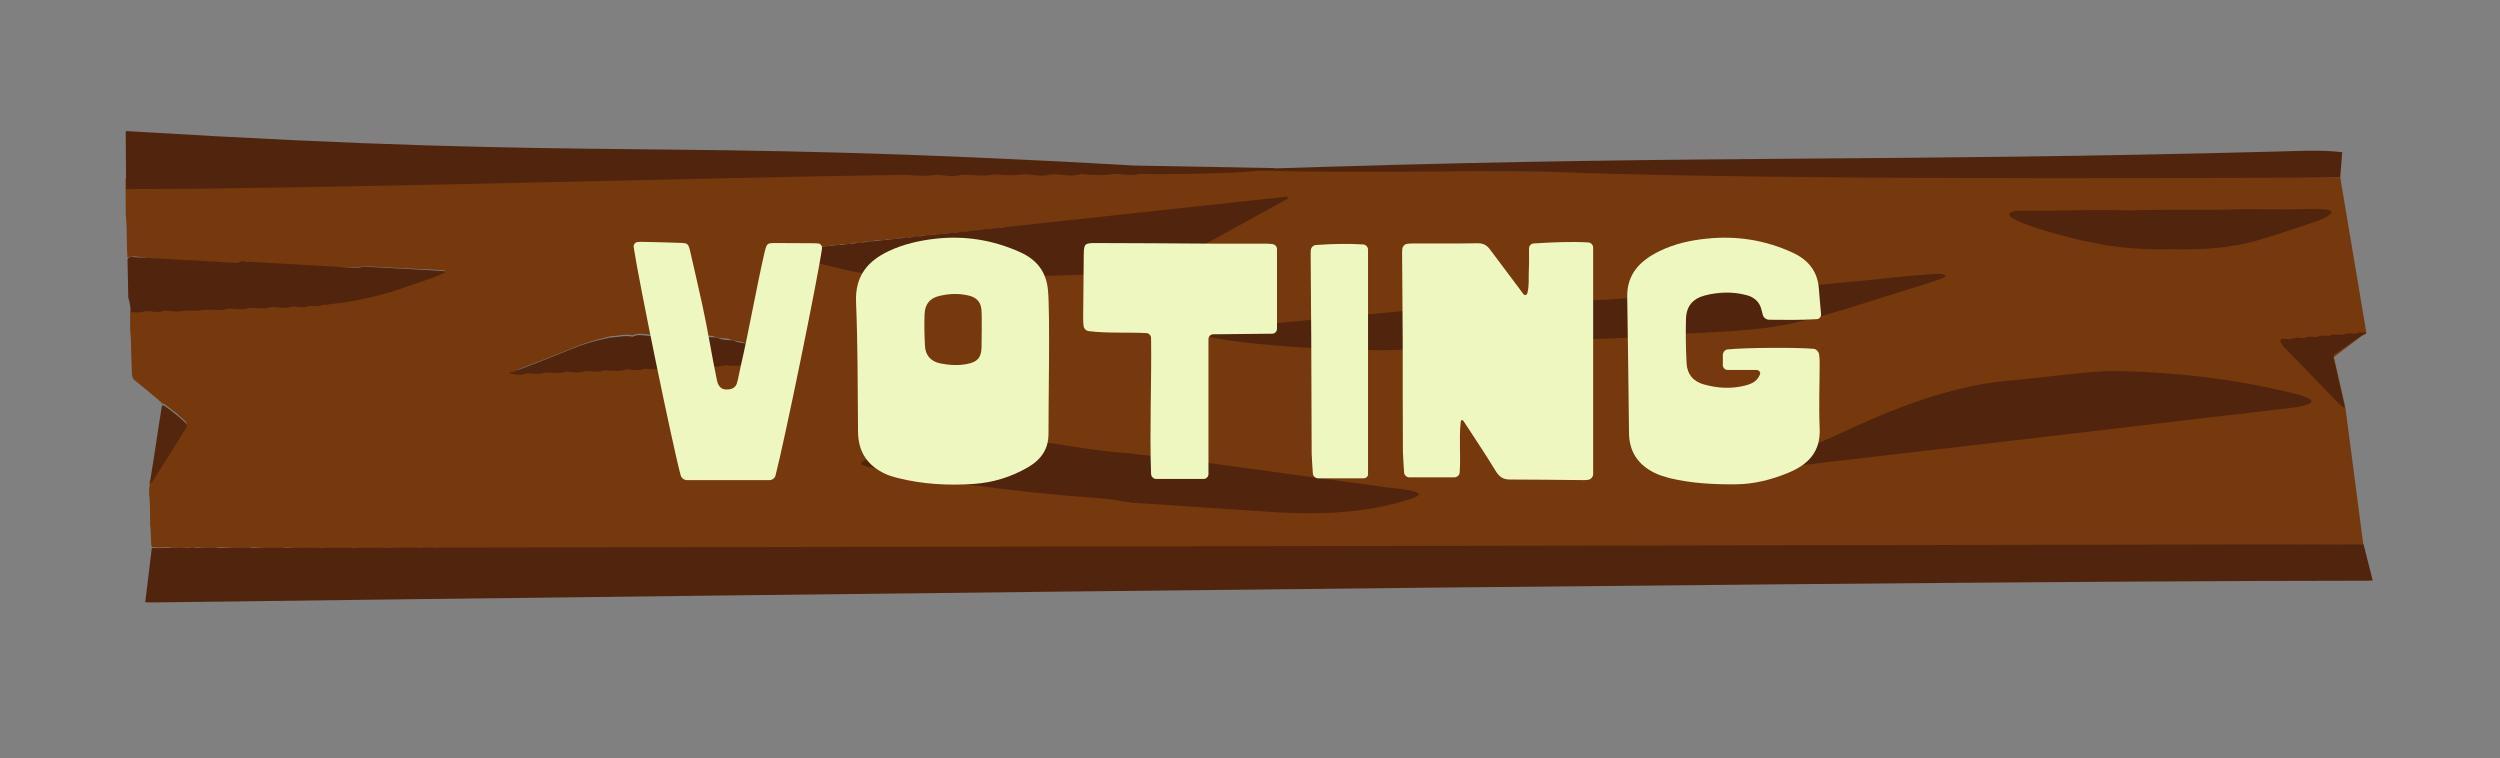 <?xml version="1.0" encoding="utf-8"?>
<!-- Generator: Adobe Illustrator 28.5.0, SVG Export Plug-In . SVG Version: 9.03 Build 54727)  -->
<svg version="1.1" id="Layer_1" xmlns="http://www.w3.org/2000/svg" xmlns:xlink="http://www.w3.org/1999/xlink" x="0px" y="0px"
	 viewBox="0 0 1254.9 380.5" style="enable-background:new 0 0 1254.9 380.5;" xml:space="preserve">
<rect x="0" y="0" width="1254.9" height="380.5" fill="#808080" stroke="none"/>
<style type="text/css">
	.st0{fill:#76380D;}
	.st1{fill:#51240D;}
	.st2{fill:#54260E;}
	.st3{fill:#EFF7C0;}
</style>
<polyline class="st0" points="1177.3,204.6 1171.5,179.2 1187.8,166.9 1174.7,89 605.2,85 588,275.9 1186.3,273.4 "/>
<path class="st1" d="M548.5,265.5"/>
<path class="st0" d="M453,85.6c0.6-0.3,1.4,0,2,0c2.7,0.1,5.5,0.3,8.2,0.4c1.8,0.1,3.4,0.4,5.1-0.4c0.6-0.3,1.4,0,2,0
	c2.7,0.1,5.5,0.3,8.2,0.4c1.5,0.1,3,0.2,4.5-0.5c0.7-0.3,1.6-0.1,2.3,0c2.7,0.1,5.5,0.3,8.2,0.4c1.5,0.1,2.9,0.2,4.3-0.5
	c0.6-0.4,1.4-0.1,2-0.1c2.6,0.1,5.1,0.3,7.7,0.4c1.8,0.1,3.5,0.5,5.3-0.4c0.6-0.3,1.4,0,2,0c2.7,0.1,5.5,0.3,8.2,0.4
	c1.8,0.1,3.4,0.4,5.1-0.4c0.6-0.3,1.4,0,2,0c2.7,0.1,5.5,0.3,8.2,0.4c1.5,0.1,3,0.2,4.5-0.5c0.7-0.3,1.6-0.1,2.3,0
	c2.7,0.1,5.5,0.3,8.2,0.4c1.5,0.1,2.9,0.2,4.3-0.5c0.6-0.4,1.4-0.1,2-0.1c2.6,0.1,5.1,0.3,7.7,0.4c1.8,0.1,3.5,0.4,5.3-0.4
	c0.7-0.3,1.6-0.1,2.3,0c3.3,0.1,6.5,0.4,9.7,0.5c0.7,0.1,1.5,0.4,2.1-0.7c2.1,0.2,4.2,0.2,6.4,0.4c0.9,0.1,1.9,0,2.7-0.8
	c3.5,0.1,7.2,0.4,10.7,0.6c0.1,0,0.3,0.3,0.6,0.5c0.4,6,0.9,12.2,1.1,18.4c-1.8-0.1-3.5-0.4-5.3,0.5c-0.6,0.2-1.2,0-1.7,0
	c-1.2-0.1-2.4-0.3-3.6,0.5c-0.6,0.3-1.2,0.1-1.7,0.1c-1,0-2.2-0.2-3.3,0.5c-0.6,0.3-1.4,0.1-2,0.1c-1.4,0-2.8-0.2-4,0.6
	c-0.1,0.1-0.3,0.1-0.5,0.1c-2.8-0.6-5.6,0.1-8.4,0.7c-2.7,0.5-5.4-0.3-8.1,1c-0.6,0.2-1.2,0-1.7,0c-1.4-0.1-2.8-0.3-4,0.5
	c-0.1,0.1-0.2,0.1-0.3,0.1c-2.8-0.5-5.5,0.8-8.2,0.6c-0.8-0.1-1.7-0.1-2.5,0.3c-0.6,0.3-1.2,0.3-1.7,0.3c-1.7,0-3.2-0.3-4.8,0.6
	c-2.8-0.5-5.5,0.9-8.2,0.6c-0.8-0.1-1.7-0.1-2.5,0.3c-0.5,0.2-1,0.2-1.4,0.2c-1.8,0-3.4-0.4-5.1,0.6c-2.8-0.5-5.5,0.9-8.2,0.6
	c-0.8-0.2-1.6-0.2-2.3,0.2c-0.3,0.2-0.5,0.3-0.8,0.3c-2.8-0.4-5.5,0.8-8.2,0.6c-0.8-0.1-1.7-0.2-2.5,0.3c-0.7,0.4-1.6,0.2-2.3,0.2
	c-1.4-0.1-2.8-0.2-4,0.5c-0.5,0.3-1,0.1-1.5,0.1c-1.5-0.1-3-0.2-4.5,0.5c-0.6,0.2-1.2,0-1.7,0c-1.2,0-2.4-0.2-3.6,0.5
	c-0.7,0.3-1.6,0.1-2.3,0.1c-1,0-2.2-0.2-3.3,0.5c-0.6,0.3-1.4,0.1-2,0.1c-1.4,0-2.8-0.2-4,0.6c-0.1,0-0.2,0-0.3,0
	c-2.5-0.6-5.1,0.7-7.6,0.6c-1-0.1-2.2-0.1-3.3,0.5c-0.7,0.3-1.6,0.1-2.3,0.1c-1-0.1-2.2-0.3-3.3,0.4c-0.6,0.3-1.4,0.2-2,0.2
	c-1.4-0.1-2.8-0.3-4,0.5c-0.1,0-0.2,0-0.3,0c-2.5-0.6-5.1,0.7-7.6,0.6c-1,0-2.2-0.2-3.3,0.5c-0.6,0.3-1.4,0.1-2,0.1
	c-1.4-0.1-2.8-0.2-4,0.5c-0.6,0.3-1.2,0.1-1.7,0.1c-1.4,0-2.6-0.2-4,0.5c-0.6,0.3-1.4,0.1-2,0.1c-1.2,0-2.4-0.2-3.6,0.5
	c-0.7,0.3-1.6,0.1-2.3,0.1c-1,0-2.2-0.2-3.3,0.5c-0.6,0.3-1.2,0.2-1.7,0.2c-1.2,0-2.5-0.3-3.6,0.6c-0.1,0.1-0.3,0.1-0.5,0.1
	c-2.8-0.6-5.6,0.6-8.4,0.6c-2-0.1-3.8,1.2-5.8,0.8c1.4,1,2.6,1.7,4.1,1.9c1.9,0.3,3.7,0.8,5.6,1.4c2.4,0.8,4.8,1.4,7.2,2.3
	c2,0.9,4.2,0.5,6.3,1.9c0.6,0.3,1.4,0.2,2,0.3c0.9,0.1,2,0.1,2.8,0.7c0.1,0.2,0.3,0.3,0.5,0.3c2.8-0.2,5.6,1.6,8.4,1.6
	c1.5,0,3,0,4.5,0.9c0.7,0.5,1.6,0.3,2.3,0.4c2.7,0.1,5.5,0.3,8.2,0.4c1.4,0.1,2.8,0.4,4.2,0.8c2.8,0.7,5.8,1,8.7,0.4
	c1-0.2,2.2-0.4,3.3-0.4c2.7,0.1,5.5,0.3,8.2,0.4c1.6,0.2,3.2,0.3,4.8-0.4c0.7-0.3,1.6,0,2.3,0c2.8,0,5.6,0.6,8.4-0.3
	c1.8-0.5,3.6,0,5.4,0.1c1.5,0,2.9,0.3,4.3-0.5c0.6-0.3,1.2-0.1,1.7-0.1c3.2-0.1,6.3,0.6,9.4-0.3c1.8-0.4,3.6,0.1,5.4,0.2
	c1.6,0.1,3.2,0.4,4.8-0.4c0.7-0.3,1.6,0,2.3,0c2.8-0.1,5.6,0.6,8.4-0.3c1.8-0.5,3.6,0,5.4,0.1c1.5,0.1,2.9,0.3,4.3-0.4
	c0.6-0.3,1.4-0.1,2-0.1c3-0.1,6,0.6,9-0.3c2-0.6,3.8-1.7,5.8-1.6c1.2,0.1,1.2-0.2,2.3-0.7c0.7-0.4,1.4-1.5,2.1-1.5
	c1.7,0.1,1,0.1,2.6,0.1c0.5,0.1,2,0.6,2.5,0.4c2.7-1.2-1-1.3,1.7-1.2c1.3,0-2.3-3.7-1.1-4.3c0.7-0.5,4.3-1.7,5-1.7
	c2.1,0.1,10.3,2.4,12.4,2c3.5-0.8,15.4-28.5,18.9-28.5c1.3,0-0.4,35.4,1,35.1c0.8-0.2,0.9-1.5,1.1-2.4c0.1,0.5,0.2,1,0.2,1.4
	c0.6,8.5,1.1,16.8,1.7,25.1c0.1,1.2,0.1,2.5,0.2,3.7l-11.1,38.7c0.3,0.8,0.3,1.8,0.3,2.7c-0.4,7.9-0.6,20.7-1,28.5
	c-25.4-1.5-51.1-4.1-76.5-5.6c-8.7-0.5-16.8,0.8-25.4,0.4c-1.1-0.1-2.5-5.9-3.6-5.3c-0.7,0.4-1.6,0.2-2.3,0.2
	c-1.8-0.1-3.6-0.2-5.4-0.3c-1.4,0-2.6-0.1-4,0.5c-0.7,0.4-1.6,0.1-2.3,0.1c-1.6-0.1-3.2-0.4-4.8,0.5c-0.3,0.1-0.7,0.1-1.1,0
	c-2.7-0.6-5.3,0.5-7.9,0.7c-3.2,0.2-6.6,1.6-9.8,1.9c-5.1,0.3-9.1,4.5-14.1,5.5c-3.7,0.8-0.6,1.8-4.2,2.6c6.9,1.9,2.3-0.2,2,0
	c-0.3,0.2-2.8-0.4-2.8,0.2c0,1-0.4,0,0,0c3.1,0.1-1.2-0.2,1.7,0c1,0.2,1.4,0.8,2.4,1.4c0.7,0.4,2.3-0.9,3-0.9
	c2.2,0.2,3.9,2.4,6.3,2.6c1.2,0.1,2.5,0.1,3.6,0.8c0.6,0.4,1.4,0.3,2,0.4c1.9,0.2,3.9,0.2,5.9,0.4c1.7,0.2,3.2,0,4.8,1
	c0.6,0.4,1.4,0.2,2,0.3c2.4,0.2,4.7,0.2,7.1,0.4c1,0.1,2.1,0.2,3.1,0.7c0.6,0.4,1.5,0.4,2.2,0.5c1.9,0.2,3.9,0.2,5.9,0.4
	c1.8,0.1,3.5-0.1,5.3,1c0.6,0.4,1.4,0.2,2,0.3c2.2,0.2,4.4,0.2,6.6,0.4c1.2,0.1,2.5,0.1,3.6,0.8c0.7,0.4,1.6,0.3,2.3,0.4
	c1.9,0.2,3.9,0.2,5.9,0.4c1.5,0.1,3-0.1,4.5,0.9c0.6,0.4,1.4,0.2,2,0.3c2,0.2,4.1,0.2,6.2,0.4c1.4,0.1,3.3-1.7,4.7-0.8
	c0.6,0.4,0.6,0.2,1.2,0.3c2.3,0.2,4.8,2,7.1,2.2c1.2,0.1,2.5,0.1,3.6,0.8c0.6,0.4,1.4,0.3,2,0.4c1.9,0.2,3.9,0.2,5.9,0.4
	c1.5,0.2,2-1.1,3.6-0.2c0.7,0.4,1.1-2.6,1.8-2.5c2.4,0.2,6.1,4.4,8.5,4.5c1.1,0.1,1-3.9,2-3.3c0.7,0.5,2.7-3.9,3.4-3.8
	c1.9,0.2,1.4,4.5,3.4,4.6c1.7,0.2-1.1-3.2,0.8-2.1c0.6,0.3,2-0.6,2.6-0.6c2.2,0.2-1.7-7.5,0.5-7.3c0.6,0.1,15.5,4.3,16,4.6
	c2.2,1.5,2.6,12.4,5,12.8c0,5.1-0.4,10.2-0.6,15.3c-0.2,4.8,0.4,4.9-3.2,4.9c-8,0-15.9-0.1-23.8-0.1c-0.8,0-1.7,0-2.5,0
	c-0.3,0-0.4,0.3-0.6,0.7c-1.1-0.6-2.3-1.3-3.5-0.4c-0.5,0.4-1.4,0-2,0c-3.2-0.2-6.3-0.4-9.4-0.5c-1.8-0.1-3.4-0.4-5.1,0.4
	c-0.6,0.3-1.4,0-2,0c-2.8-0.1-5.7-0.3-8.5-0.4c-2-0.1-4.1-0.5-6.2,0.4c-0.6,0.3-1.4,0-2,0c-3-0.1-6-0.3-9-0.4
	c-1.9-0.1-3.9-0.5-5.9,0.4c-0.6,0.3-1.4,0-2,0c-3-0.1-6-0.3-9-0.4c-1.8-0.1-3.5-0.4-5.3,0.4c-0.6,0.3-1.4,0-2,0
	c-3.3-0.1-6.5-0.4-9.7-0.5c-1.6-0.1-3.2-0.4-4.8,0.4c-0.6,0.3-1.4,0-2,0c-2.8-0.1-5.7-0.3-8.5-0.4c-2-0.1-4.1-0.5-6.2,0.4
	c-0.6,0.3-1.4,0-2,0c-3-0.1-5.9-0.3-8.8-0.4c-1.9-0.1-3.7-0.4-5.6,0.4c-0.6,0.3-1.4,0-2,0c-3-0.1-6-0.3-9-0.4
	c-1.8-0.1-3.5-0.4-5.3,0.4c-0.6,0.3-1.4,0-2,0c-3.3-0.1-6.5-0.4-9.7-0.5c-1.6-0.1-3.2-0.4-4.8,0.4c-0.6,0.3-1.4,0-2,0
	c-2.8-0.1-5.7-0.3-8.5-0.4c-2-0.1-4.1-0.5-6.2,0.4c-0.6,0.3-1.4,0-2,0c-3-0.1-5.9-0.3-8.8-0.4c-1.9-0.1-3.7-0.4-5.6,0.4
	c-0.6,0.3-1.4,0-2,0c-3.3-0.1-6.5-0.4-9.7-0.5c-1.8-0.1-3.5-0.4-5.3,0.4c-0.6,0.3-1.4,0-2,0c-3.3-0.1-6.5-0.4-9.7-0.5
	c-1.6-0.1-3.2-0.4-4.8,0.4c-0.6,0.3-1.4,0-2,0c-2.8-0.1-5.7-0.3-8.5-0.4c-2-0.1-4.1-0.5-6.2,0.4c-0.6,0.3-1.4,0-2,0
	c-3-0.1-5.9-0.3-8.8-0.4c-1.9-0.1-3.7-0.4-5.6,0.4c-0.6,0.3-1.4,0-2,0c-3.2-0.1-6.3-0.4-9.4-0.5c-1.8-0.1-3.4-0.4-5.1,0.4
	c-0.6,0.3-1.4,0-2,0c-3.3-0.1-6.5-0.4-9.7-0.5c-1.6-0.1-3.2-0.4-4.8,0.4c-0.6,0.3-1.4,0-2,0c-3-0.1-6-0.3-9-0.4
	c-2-0.1-4.1-0.5-6.2,0.4c-0.6,0.3-1.4,0-2,0c-3-0.1-5.9-0.3-8.8-0.4c-1.9-0.1-3.7-0.4-5.6,0.4c-0.6,0.3-1.4,0-2,0
	c-3.2-0.1-6.3-0.4-9.4-0.5c-1.8-0.1-3.4-0.4-5.1,0.4c-0.6,0.3-1.4,0-2,0c-3.3-0.1-6.5-0.4-9.7-0.5c-1.6-0.1-3.2-0.4-4.8,0.4
	c-0.6,0.3-1.4,0-2,0c-2.8-0.1,235,0.4,232.2,0.3c-2-0.1-4.1-0.5-6.2,0.4c-0.6,0.3-1.4,0-2,0c-3-0.1-5.9-0.3-8.8-0.4
	c-1.9-0.1-3.7-0.4-5.6,0.4c-0.6,0.3-1.4,0-2,0c-3.3-0.1-6.7-0.4-10-0.5c-1.8-0.1-3.4-0.4-5.1,0.4c-0.6,0.3-1.4,0-2,0
	c-3-0.1-6-0.3-9-0.4c-1.6-0.1-3.2-0.4-4.8,0.4c-0.6,0.3-1.4,0-2,0c-3-0.1-5.9-0.3-8.8-0.4c-1.9-0.1-3.9-0.5-5.9,0.4
	c-0.6,0.3-1.4,0-2,0c-3.2-0.2-6.3-0.4-9.4-0.5c-1.9-0.1-3.7-0.5-5.6,0.4c-0.6,0.3-1.4,0-2,0c-3.2-0.1-6.3-0.4-9.4-0.5
	c-1.8-0.1-3.4-0.4-5.1,0.4c-0.6,0.3-1.4,0-2,0c-3.3-0.1-6.5-0.4-9.7-0.5c-1.6-0.1-3.2-0.3-4.8,0.4c-0.7,0.3-1.6,0.1-2.3,0
	c-3-0.1-6-0.3-9-0.4c-1.9-0.1-3.9-0.5-5.9,0.4c-0.6,0.3-1.4,0-2,0c-2.7-0.1-5.5-0.3-8.2-0.4c-1.9-0.1-3.7-0.5-5.6,0.4
	c-0.6,0.3-1.4,0-2,0c-3.3-0.1-6.7-0.4-10-0.5c-1.8-0.1-3.4-0.4-5.1,0.4c-0.6,0.3-1.4,0-2,0c-3.3-0.1-6.5-0.4-9.7-0.5
	c-1.6-0.1-3.2-0.4-4.8,0.4c-0.6,0.3-1.4,0-2,0c-3-0.1-5.9-0.3-8.8-0.4c-1.9-0.1-3.9-0.5-5.9,0.4c-0.6,0.3-1.4,0-2,0
	c-2.7-0.1-5.5-0.3-8.2-0.4c-1.9-0.1-3.7-0.5-5.6,0.4c-0.6,0.3-1.4,0-2,0c-3.3-0.1-6.7-0.4-10-0.5c-1.8-0.1-3.4-0.4-5.1,0.4
	c-0.7,0.3-1.6,0.1-2.3,0c-3.3-0.1-6.5-0.4-9.7-0.5c-1.5-0.1-3-0.2-4.5,0.5c-0.6,0.3-1.4,0-2,0c-3-0.1-5.9-0.3-8.8-0.4
	c-1.9-0.1-3.9-0.5-5.9,0.4c-0.6,0.3-1.4,0-2,0c-3-0.1-6-0.3-9-0.4c-1.8-0.1-3.5-0.4-5.3,0.4c-0.6,0.3-1.4,0-2,0
	c-3.3-0.1-6.7-0.4-10-0.5c-1.8-0.1-3.4-0.4-5.1,0.4c-0.7,0.3-1.6,0.1-2.3,0c-3.3-0.1-6.5-0.4-9.7-0.5c-1.5-0.1-3-0.3-4.5,0.4
	c-0.7,0.3-1.6,0.1-2.3,0c-2.8-0.1-5.7-0.3-8.5-0.4c-1.9-0.1-3.9-0.5-5.9,0.4c-0.6,0.2-1.2,0-1.7,0c-2-0.2-4.1-0.2-6.2-0.4
	c-1.5-0.2-2.8,0-4.2,0.7c-0.2-0.6-0.5-0.7-0.9-0.7c-1.9,0-3.6,0.2-5.5,0.3c-0.7-0.3-1.6-0.3-2.3-0.1c-2.3-0.4-4.5-0.5-6.8-0.2
	c-1.2-0.1-2.4-0.2-3.6-0.2c-0.5,0-0.8-0.6-0.8-1.5c-0.2-3.4-0.1-6.9-0.6-10.2c0.2-0.7,0.2-1.3,0-1.9c0.1-4.7,0-9.4-0.5-14.1
	c0.2-0.7,0.2-1.3,0-1.9c0.1-0.3,0.2-0.7,0.3-1l0.1-0.3l-0.1-0.3c-0.1-0.7-0.1-1.5,0.1-2.1c0.7-0.1,1.1-0.6,1.5-1.2
	c5.4-8.7,10.8-17.2,16.2-25.8c0.2-0.2,0.3-0.4,0.4-0.6c0.5-0.9,0.4-1.7-0.2-2.3c-1.6-1.5-3.2-2.9-4.8-4.3c-1.6-1.2-3-2.2-4.7-3.6
	c-0.7-0.6-1.5-1-2.2-1.1l-0.1,0.1l-0.2,0c0.1-0.6-0.1-0.8-0.4-0.8c-0.8-0.7-1.7-1.6-2.5-2.2c-3.5-2.9-7.1-6-10.7-8.8
	c-0.8-0.7-1.2-1.6-1.3-3.2c-0.1-2.9-0.2-5.9-0.3-8.8c-0.1-4.6-0.1-9-0.6-13.5c0.2-0.7,0.1-1.3,0-1.9c0-2.5,0-5,0.1-7.5
	c2,0.1,4.2,0.3,6.4-0.3c1.8-0.5,3.7,0,5.6,0.1c1.5,0.1,2.8,0.3,4.3-0.4c0.7-0.4,1.6-0.1,2.3-0.1c2,0.1,4.1,0.6,6.2,0.2
	c3.4-0.8,7,0.2,10.4-0.4c3.5-0.6,7.1-0.2,10.5-0.2c0.3,0,0.5,0.1,0.8,0c2.8-1.3,5.6-0.3,8.4-0.4c1.4,0,2.6,0.2,4-0.5
	c0.6-0.3,1.4-0.1,2-0.1c3-0.1,6,0.6,9-0.3c1.8-0.4,3.7,0.1,5.6,0.2c1.5,0.1,2.9,0,4.5-0.4c1.4-0.4,2.9,0,4.5,0
	c1.5,0.1,3,0.4,4.5-0.4c0.6-0.3,1.4-0.1,2-0.1c1.8,0,3.4,0.4,5.1-0.5c0.2-0.2,0.5-0.1,0.8-0.1c1.5,0.1,3-0.3,4.5-0.5
	c1.9-0.2,3.9-0.3,5.9-0.7c2.2-0.4,4.5-0.8,6.7-1.2c2.6-0.6,5.2-1,7.8-1.7c3.8-1,7.8-2.1,11.5-3.2c6.2-1.9,12.3-4,18.4-6.3
	c2-0.6,4-1.6,6.2-2.4c-0.6-0.9-1-0.6-1.4-0.6c-12.7-0.6-25.4-1.3-38.1-1.9c-0.8,0-1.6-0.2-2.3,0.1c-1.4,0.6-2.6,0.5-4,0.4
	c-17.8-0.5-35.5,1.8-53.6-2.9c-1.4,0.2-2,0.9-4.1,0.4c-0.8,0.4-2.2,0.3-3.1,0.3c-16.3-0.6-32.6-1-48.8-3.3c-0.7,0-1.5,0.2-2.2,0.2
	c-0.7-0.1-1.3-0.1-1.6,0.7c-0.4-2.4-0.3-5.2-0.4-7.6c-0.1-5-0.1-9.9-0.6-14.8c0-1.4,0-2.7,0-4.1c0-4.6,0-8.8-0.1-13.4
	c1.9,0.1,3.6,0.1,5.5-0.7c0.7-0.3,1.7,0,2.5,0.1c2.6,0.1,5.1,0.3,7.7,0.4c1,0.1,2.2,0.2,3.3-0.4c0.7-0.4,1.6-0.2,2.3-0.2
	c2.6,0.1,5.3,0.3,7.9,0.4c1.9,0.1,3.7,0.5,5.6-0.4c0.6-0.3,1.4,0,2,0c2.6,0.1,5.1,0.3,7.7,0.4c1.8,0.1,3.4,0.4,5.1-0.4
	c0.6-0.3,1.4,0,2,0c2.6,0.1,5.3,0.3,7.9,0.4c1.6,0.1,3.2,0.4,4.8-0.4c0.6-0.3,1.4,0,2,0c2.8,0.1,5.7,0.3,8.5,0.4
	c1.5,0.1,2.9,0.2,4.3-0.5c0.6-0.4,1.4-0.1,2-0.1c2.5,0.1,4.9,0.3,7.4,0.4c1.9,0.1,3.7,0.5,5.6-0.4c0.6-0.3,1.4,0,2,0
	c2.7,0.1,5.5,0.3,8.2,0.4c1.8,0.2,3.4,0.4,5.1-0.4c0.6-0.3,1.4,0,2,0c2.6,0.1,5.3,0.3,7.9,0.4c1.6,0.1,3.2,0.4,4.8-0.4
	c0.6-0.3,1.4,0,2,0c2.8,0.1,5.7,0.3,8.5,0.4c1.5,0.1,2.9,0.2,4.3-0.5c0.6-0.4,1.4-0.1,2-0.1 M209.1,87.3c1.8,0.1,3.5,0.4,5.3-0.4
	c0.6-0.3,1.4,0,2,0c2.6,0.1,5.1,0.3,7.7,0.4c1.8,0.1,3.4,0.4,5.1-0.4c0.6-0.3,1.4,0,2,0c3,0.1,5.9,0.3,8.8,0.4
	c1.5,0.1,3,0.2,4.5-0.5c0.7-0.3,1.6-0.1,2.3,0 M259.2,86.8c0.6-0.4,1.4-0.1,2-0.1 M267,186c1.5-0.5,3-0.1,4.6,0
	c1.5,0.1,2.8,0.3,4.3-0.4c0.7-0.3,1.7,0,2.5,0c2.4,0.1,4.7,0.4,7.1-0.3c1.5-0.4,3,0,4.6,0.1c1.6,0.1,3.1,0.1,4.8-0.4
	c1.5-0.4,3-0.1,4.6,0c1.5,0,3,0.2,4.5-0.5c0.7-0.3,1.6,0,2.3,0c2.6-0.1,5.2,0.6,7.9-0.4c1.5-0.5,3,0,4.6,0.1c1.4,0.1,2.6,0.3,4-0.4
	c0.6-0.3,1.4-0.1,2-0.1c2.8,0,5.6,0.6,8.4-0.3c1.6-0.5,3.2,0,4.8,0.1c1,0.1,2.2,0.1,3.3-0.4c0.8-0.3,1.9-0.1,2.8-0.2
	c2.5,0,5,0.6,7.6-0.4c1.1-0.5,2.4,0,3.6,0c1.8,0.1,3.4,0.1,5.1-0.4c1.4-0.4,2.8-0.1,4.3,0c1.6,0,3.1,0,4.8-0.4
	c1.7-0.5,3.4-0.1,5.1,0c1.5,0.1,3,0.3,4.5-0.4c0.7-0.3,1.7,0,2.5,0c2.5,0,5,0.3,7.6-0.4c1.9-0.5,4.1,0.1,6.2,0.2
	c0.5,0,1-0.2,1.4-0.4c0,0,0.1-0.6,0-0.8c0-0.3-0.2-0.4-0.4-0.5c-5.2-1.9-10.5-4-15.8-5.5c-2.1-0.7-4.2-1.9-6.4-1.6
	c-2.7-1.4-5.5-0.7-8.1-2.1c-0.6-0.3-1.4-0.2-2-0.3c-1.9-0.2-3.7-0.1-5.6-1c-1.4-0.6-2.8-0.3-4.3-0.4c-1.4-0.1-2.8,0.1-4-0.8
	c-0.6-0.4-1.4-0.3-2-0.4c-1.9-0.2-3.9-0.3-5.9-0.4c-0.5,0-0.7,0.3-1.1,0.5c-2.2,1-4.8,0-7.1-0.1c-1.9,0-3.9-0.1-5.9,0.4
	c-1.8,0.5-3.7,0-5.6-0.1c-1.5,0-2.9-0.3-4.3,0.5c-0.6,0.3-1.1,0.2-1.5,0.1c-3.2-0.6-6.3,0.4-9.4,0.5c-1.2,0-2.4,0.5-3.6,0.8
	c-5.2,1.2-10.3,2.7-15.4,4.8c-4.6,2-9.2,3.7-13.9,5.6c-4.6,1.8-9.2,3.5-13.9,5.4c-0.4,0.2-0.7,0.4-1,0.6
	C262,186.7,264.5,187.5,267,186z"/>
<path class="st1" d="M572.6,229.7c1.9,2.3,1.7,5.7,1.6,8.5c-0.2,4.5,0.1,9.7-1.9,12c-1.6,2-4.6,2.1-7.2,1.7c-4.3-0.8-8.6-1.5-13-1.8
	c-22.8-1.6-44.5-3.9-66.8-7c-11.5-1.5-23.2-5.1-34.7-6.7c-2-0.7-25.8-1.7-15.9-5.6c25.3-8.6,49.9-12.4,76.2-10.2
	c17.3,1.2,36.8,5.8,54.2,6.8C567.8,227.6,571.1,227.9,572.6,229.7L572.6,229.7z"/>
<path class="st1" d="M567.4,227.6c4.3,0.7,20.4,2.3,24.9,2.9c22.3,3,44.5,6,66.8,9.1c11.4,1.6,23.2,3.1,34.7,4.7
	c2,0.7,25.8,1.7,15.9,5.6c-25.3,8.6-51.9,8.7-78.3,6.6c-17.3-1-46.6-3.2-64-4.2"/>
<path class="st1" d="M1186.4,273.2l4.6,18.2c-0.9,0-1.8,0-2.6,0.1c-261.8,0-1112.1,10.9-1112.1,10.9c-1.1,0-2.3-0.1-3.4-0.1
	l3.3-27.2"/>
<path class="st1" d="M1185.6,168.3c-4.3,3-8.5,5.9-12.8,8.9c-0.6,0.3-1.3,0.4-1.6,1.9c0.2,0.8,0.4,1.9,0.7,2.9
	c1.7,7.5,3.4,15,5.1,22.5c-1.3,0-2.4-1.5-3.6-2.5c-6.8-7-13.5-13.9-20.2-20.9c-2.3-2.5-4.8-4.8-7.1-7.3c-0.4-0.6-0.8-1.2-1.2-1.8
	c-0.2-0.3-0.3-0.9-0.2-1.2s0.4-0.7,0.6-0.7c0.6-0.1,1.4,0,2,0c1.1,0,2.4,0.4,3.4-0.1c1.4-0.5,2.7-0.5,4.2-0.4c0.6,0.1,1.4,0.3,2,0
	c1.5-0.7,3-0.6,4.5-0.5c0.6,0,1.4,0.2,2-0.1c1.4-0.7,2.6-0.5,4-0.5c0.6,0,1.4,0.3,2,0c1.8-0.8,3.5-0.6,5.3-0.5
	c0.6,0,1.2,0.2,1.7-0.1c1.5-0.8,3-0.6,4.5-0.5c0.6,0.1,1.2,0.3,1.7,0c1.8-0.9,3.5-0.5,5.3-0.4C1187.3,167.9,1186.6,168,1185.6,168.3
	z"/>
<path class="st1" d="M64.4,149.5c-0.1-6.4-0.3-13-0.4-19.4c0.4-0.7,0.9-1.1,1.5-1.1c0.7,0,1.6,0,2.3,0.1c16.3,0.9,32.6,1.9,48.9,2.7
	c0.9,0.1,2,0.4,2.8-0.1c1.5-0.6,2.8-0.5,4.3-0.4c17.8,1,35.7,2.1,53.7,3.1c1.4,0.1,2.6,0.2,4-0.4c0.7-0.4,1.6-0.2,2.3-0.1
	c12.7,0.6,25.4,1.4,38.2,2.1c0.5,0.1,1-0.2,1.4,0.8c-2,0.8-4.1,1.9-6.1,2.6c-6.1,2-12.3,4.2-18.4,6.3c-3.8,1.3-7.8,2.3-11.5,3.2
	c-2.6,0.7-5.2,1.1-7.8,1.7c-2.2,0.4-4.5,0.8-6.7,1.2c-1.9,0.3-3.9,0.5-5.9,0.7c-1.5,0.2-2.9,0.6-4.5,0.5c-0.3,0-0.6,0-0.8,0.1
	c-1.7,0.9-3.4,0.6-5.1,0.5c-0.6,0-1.4-0.2-2,0.1c-1.5,0.8-3,0.4-4.5,0.4c-1.5-0.1-3-0.4-4.5,0c-1.5,0.4-3,0.5-4.5,0.4
	c-1.9-0.1-3.7-0.7-5.6-0.2c-3,0.9-6,0.2-9,0.3c-0.6,0-1.4-0.2-2,0.1c-1.4,0.7-2.6,0.5-4,0.5c-2.8,0.1-5.6-0.9-8.4,0.4
	c-0.2,0.1-0.5,0-0.8,0c-3.5,0-7-0.4-10.5,0.2c-3.4,0.6-6.9-0.4-10.4,0.4c-2,0.4-4.1-0.1-6.2-0.2c-0.8,0-1.6-0.2-2.3,0.1
	c-1.5,0.7-2.8,0.5-4.3,0.4c-1.9-0.1-3.7-0.6-5.6-0.1c-2.1,0.6-4.2,0.4-6.4,0.3C65.5,154.5,65.3,152,64.4,149.5z"/>
<path class="st2" d="M75.4,241.2c2.1-12.4,3.8-25.1,5.9-37.6c0.4-0.5,1.8,0.4,2.5,1c1.6,1.2,3.2,2.3,4.8,3.7
	c1.6,1.4,3.6,2.9,4.8,4.3c0.6,0.7,0.5,1.4,0,2.3c-0.1,0.2-0.3,0.4-0.4,0.6c-5.4,8.7-10.8,17.2-16.2,25.8c-0.5,0.7-0.9,1.2-1.5,1.2
	C75.5,242.1,75.4,241.6,75.4,241.2z"/>
<path class="st1" d="M640.8,84.4c-9.8,2.8-54.3,3.2-67.3,2.9c-1-0.1-2,0-3,0.3c-3.4,0.7-6.8-0.2-10.2-0.3c-0.9-0.1-1.9,0-2.8,0.2
	c-4.4,0.7-8.8,0.3-13.3,0c-0.8-0.1-1.6-0.3-2.3,0c-4.7,1.7-9.9-0.6-14.7,0.1c-4.1,1.3-8.3,0-12.5-0.1c-0.6,0-1.1,0-1.7,0.1
	c-4.1,0.5-8.2,0.4-12.4,0c-1.1-0.1-2.1-0.1-3.2,0.2c-4.4,0.7-8.8,0-13.2-0.1c-1.1,0-2.2,0.1-3.3,0.4c-3.5,0.8-7.1-0.3-10.6-0.3
	c-0.6-0.1-1.3,0-2,0.1c-5.3,0.8-10.8-0.2-16.2-0.1c-96,1.3-297.7,7.2-388.8,7.1l-0.2-28.6c0-0.3,0.2-0.5,0.5-0.5
	C312.5,81,324.8,69.1,569.3,83.1L640.8,84.4z"/>
<path class="st1" d="M257,186.9c5-1.9,9.8-3.7,14.8-5.7c5-2,9.8-3.8,14.8-5.9c5.4-2.3,10.8-3.9,16.3-5.1c1.3-0.2,2.4-0.7,3.8-0.8
	c3.2-0.1,6.6-1.1,9.9-0.5c0.6,0.1,1.2,0.1,1.6-0.1c1.5-0.8,2.9-0.6,4.5-0.5c1.9,0.1,3.9,0.6,5.9,0.1c2-0.5,4.1-0.5,6.2-0.4
	c2.4,0.1,4.8,0.7,7.2-0.4c0.6-0.2,1.1,0,1.6,0c2,0.2,4.1,0.2,6.2,0.4c0.6,0.1,1.5,0,2.1,0.4c1.4,0.9,2.7,0.8,4.2,0.9s3-0.2,4.5,0.4
	c1.9,1,3.9,0.9,5.9,1.1c0.6,0,1.5,0,2.1,0.3c2.9,1.5,5.8,0.7,8.6,2.2c2.4-0.3,4.7,1.1,6.9,1.7c5.6,1.5,11.2,3.8,16.7,5.8
	c0.1,0.1,0.3,0.3,0.4,0.5c0.1,0.2,0,0.8,0,0.8c-0.5,0.2-1.1,0.4-1.5,0.4c-2.3-0.1-4.6-0.7-6.7-0.2c-2.6,0.8-5.4,0.3-8,0.4
	c-0.8,0-1.9-0.4-2.6,0.1c-1.6,0.7-3.2,0.5-4.8,0.4c-1.8,0-3.6-0.4-5.4,0c-1.8,0.4-3.4,0.5-5.1,0.4c-1.5-0.1-3-0.4-4.5,0
	c-1.9,0.5-3.6,0.5-5.4,0.4c-1.2,0-2.6-0.4-3.8,0c-2.6,1-5.4,0.3-8,0.4c-1,0-2-0.2-3,0.2c-1.1,0.5-2.3,0.4-3.5,0.4
	c-1.7-0.1-3.4-0.5-5.1-0.1c-3,0.9-5.9,0.2-8.9,0.3c-0.6,0-1.5-0.2-2.1,0.1c-1.4,0.6-2.7,0.5-4.2,0.4c-1.7-0.1-3.3-0.6-4.9-0.1
	c-2.8,1-5.6,0.3-8.4,0.4c-0.8-0.1-1.7-0.3-2.4,0c-1.6,0.8-3.2,0.6-4.8,0.5c-1.7-0.1-3.3-0.4-4.9,0c-1.7,0.5-3.4,0.5-5.1,0.4
	c-1.7-0.1-3.3-0.6-4.9-0.1c-2.5,0.7-5,0.4-7.5,0.3c-0.8-0.1-1.9-0.4-2.6,0.1c-1.5,0.6-2.9,0.5-4.5,0.4c-1.7,0-3.3-0.5-4.9,0
	c-2.6,1.1-5.2,0.2-8-0.3C256.3,186.7,256.7,186.4,257,186.9z"/>
<path class="st1" d="M895.5,233.9c-9.5-1.8,24-13.9,26.8-15.7c28.2-13.2,57.5-25.1,89-27.4c15.9-1.5,32.1-3.9,48-4.6
	c31.6,0.4,64,4,95.1,12.1c16.5,5.1-6.7,6.6-12,7.3c-15.1,1.9-30.1,3.5-45.2,5.3c-36.1,4.3-72.5,8.6-108.8,12.8
	c-20.9,2.4-41.7,4.8-62.6,7.3c-9.7,0.8-20.7,3.1-30.2,2.7L895.5,233.9z"/>
<path class="st1" d="M976.7,138.2c0,0.6-1.5,1.5-4.3,2.4c-4.7,1.7-9.9,3.1-14.7,4.7c-17.6,5.4-35.2,11.5-53.3,15.9
	c-21.3,5.4-43.7,5.2-65.6,6.7c-31,2.9-64.7,2.7-96,4.4c-18.5,1.3-37.5,4.1-56.1,3.4c-9.9-0.4-19.9-0.6-30-1.2
	c-9.1,0-84.6-6.3-37.4-10.2c37.4-3.6,75-7.3,112.4-10.7c23.6-1.9,52.1-2,75.2-3.2c14.4-0.9,27.3-2.2,42.5-2.4
	c30.2-0.9,58.7-4.9,88.6-7.4c8.9-0.9,17.8-1.9,26.7-2.6C967.7,137.9,974.9,136.8,976.7,138.2L976.7,138.2z"/>
<path class="st1" d="M1010.7,106.1c4.8-0.7,11.1-0.2,16.3-0.3c14.1-0.3,28.5-0.5,42.5-0.2c15.1-0.5,29.9-0.2,44.9-0.3
	c14.7-0.7,29.3,0.2,44-0.4c2.4,0,5.4,0,7.6,0.1c2.9,0.2,4.5,0.9,4.3,1.7c-2.5,3.6-10.4,5.1-15.3,7c-6.7,2.1-13.2,4.5-20,6.4
	c-14.9,4.6-30,5.4-45.4,5c-13.6,0.3-27.2-0.6-40.6-3.6c-2.9-0.2-50.3-11.8-38.5-15.3L1010.7,106.1z"/>
<path class="st1" d="M607.2,121.3c-18.6,10.2-39.3,15.8-60.4,16.5c-3.2,0.1-6.6,0.2-9.8,0.3c-23.1,0.7-45.6,1.7-68.6,2.1
	c-21,0.2-41-3.3-61.1-9.1c-12-3.4-10.4-5.5,0.7-6.7c28.6-3.2,57.7-6.2,86.4-9.3L646,98.7l0.8,0.8L607.2,121.3z"/>
<path class="st1" d="M1175.7,76.4c-10.9-1.3-22-0.6-34.2-0.3c-193.9,5.1-282.1,1.8-475,7.6l-36,1.1l1.7,0.8
	c34.6,1.2,100.4,0.4,100.4,0.4l46.3,0.3c126,4.8,395.8,2.7,395.8,2.7"/>
<g>
	<path class="st3" d="M386.3,241h-41.5c-1.3,0-2.8-1-3.1-2.3c-4.3-15.9-21.3-98.8-23.6-114.6c-0.2-1.3,0.7-2.5,1.9-2.6
		c0.7-0.1,1.5-0.1,2.2-0.1c6.3,0.1,12.6,0.3,18.9,0.5c4.2,0.1,4.4,0.3,5.4,4.5c2.1,9.1,4.2,18.3,6.2,27.4
		c2.4,10.8,4.9,26.4,7.2,37.2c0.5,2.4,1.8,4.3,4.2,4.5c2.9,0.2,5.1-0.8,5.8-3.1c0.8-2.8,1.2-5.6,1.9-8.5c4-17.2,8-40.1,12-57.3
		c1.1-4.6,1.3-4.6,5.8-4.6c6.3,0,12.6,0.1,18.9,0.1c0.7,0,1.5,0.1,2.2,0.1c1.2,0.1,2.1,1.3,1.9,2.6c-2.2,15.7-19.1,97.8-23.3,113.8
		C389,240,387.6,241,386.3,241L386.3,241z"/>
	<path class="st3" d="M526.3,217.5c0.1,7.8-3.6,13.1-10.2,17c-8.4,4.9-17.5,7.7-27.1,8.4c-12.9,0.9-25.9,0.2-38.5-3
		c-2-0.5-4-1.1-5.8-1.9c-9.1-4.1-13.9-11-14-21.2c-0.2-21.8-0.1-43.6-1-65.3c-0.5-12.9,5.8-20.5,16.5-25.5
		c7.4-3.5,15.5-5.3,23.6-6.2c14.7-1.6,28.8,0.7,42.3,6.8c8,3.6,12.9,9.4,13.9,18.6C527.2,156.2,526.2,207,526.3,217.5z M492.6,155.1
		c-0.4-3.9-2.9-6-6.6-6.8c-4.8-1.1-9.6-0.9-14.3,0.2c-4.9,1.1-7.4,4.1-7.6,9.2c-0.2,5.3-0.1,10.6,0.2,15.9c0.2,4.7,2.9,7.8,7.6,8.8
		c4.5,0.9,9,1.2,13.6,0.3c5.1-1,7-3.1,7.2-8.2C492.7,170.9,493,158,492.6,155.1z"/>
	<path class="st3" d="M641,125v40.1c0,1.3-1.1,2.4-2.4,2.4c-9.9,0.1-19.5,0.2-29.6,0.3c-1.3,0-2.4,1.1-2.4,2.4V238
		c0,1.3-1.1,2.4-2.4,2.4h-23.9c-1.3,0-2.4-1.1-2.5-2.4c-0.8-22.3,0.3-46,0-68.3c0-1.3-1.1-2.5-2.4-2.5c-9.8-0.5-19.3,0.2-29-1
		c-1.3-0.2-2.4-1.4-2.5-2.7c-0.1-1.2-0.2-2.4-0.2-3.5c0.1-11.2,0.2-20.9,0.3-32.1c0.1-5.4,0.4-5.9,5.8-5.9c19.5,0,39.1,0.2,58.6,0.3
		c9,0,18,0,27,0c1,0,2,0.1,3.1,0.2C639.9,122.6,641,123.7,641,125L641,125z"/>
	<path class="st3" d="M684.5,240.1h-22.9c-1.3,0-2.5-1.1-2.6-2.4c-0.2-3.3-0.5-6.7-0.6-10c-0.1-18.9-0.1-37.7-0.2-56.6
		c-0.1-14.4-0.2-28.9-0.3-43.3c0-0.7,0-1.5,0.1-2.3c0.1-1.3,1.2-2.4,2.5-2.5c7.9-0.6,15.7-0.8,23.8-0.3c1.3,0.1,2.4,1.3,2.4,2.6
		v112.5C686.9,239,685.8,240.1,684.5,240.1L684.5,240.1z"/>
	<path class="st3" d="M797.4,240.8c-0.9,0.1-1.5,0.2-2.2,0.2c-12.4-0.1-24.8-0.3-37.3-0.3c-3.5,0-5.4-1.4-7.2-4.4
		c-4.9-8.1-10.2-15.9-15.9-24.7c-0.7-1.1-1.5-1-1.6,0.4c-0.9,8.7,0.1,16.8-0.5,25.2c-0.1,1.3-1.3,2.4-2.6,2.4h-22.7
		c-1.3,0-2.5-1.1-2.6-2.4c-0.2-3.5-0.5-7.1-0.6-10.6c-0.1-18.7-0.1-37.4-0.1-56.1c-0.1-14.3-0.2-28.6-0.3-42.9c0-0.8,0-1.7,0.1-2.6
		c0.1-1.3,1.2-2.5,2.5-2.6c0.9-0.1,1.9-0.2,2.8-0.2c10.9,0,21.8,0.1,32.7-0.1c2.8,0,4.5,1.1,6,3.1c4.9,6.5,9.8,13.1,14.7,19.6
		c0.6,0.8,1.2,1.6,1.9,2.6c0.8,1.1,1.9,0.9,2.2-0.4c1-3.9,0.5-7.6,0.7-11.2c0.2-3.6,0.1-7.3,0.1-11.1c0-1.3,1.1-2.5,2.4-2.5
		c9.4-0.6,18.5-1,27.4-0.5c1.3,0.1,2.4,1.2,2.4,2.6v113.9C799.6,239.4,798.6,240.6,797.4,240.8L797.4,240.8z"/>
	<path class="st3" d="M881.6,185.7h-14.4c-1.3,0-2.4-1.1-2.4-2.4v-5.1c0-1.3,1-2.7,2.4-2.8c8.5-0.9,34.4-1.1,43.2-0.3
		c1.3,0.1,2.5,1.4,2.7,2.7c0.2,1.3,0.3,2.7,0.3,4c0,11-0.5,22.1,0,33.1c0.6,11.9-5.8,18.3-15.7,22.4c-8.5,3.5-17.4,5.8-26.7,5.8
		c-11.1,0.1-22.1-0.5-32.9-3.1c-2.6-0.7-5.3-1.5-7.7-2.7c-8.2-4.1-12.6-10.6-12.7-19.9c-0.3-22.8-0.5-45.6-0.9-68.3
		c-0.2-11.8,6.7-18.4,16.3-23.1c7.4-3.6,15.4-5.4,23.6-6.2c15-1.6,29.5,0.7,43.3,7.1c7.6,3.5,12.4,9.3,13,18
		c0.3,4.2,0.7,8.3,1.1,12.8c0.1,1.3-0.9,2.5-2.2,2.5c-8.2,0.5-16,0.4-23.9,0.3c-1.3,0-2.7-1-3.1-2.3c-0.2-0.8-0.4-1.5-0.6-2.3
		c-0.9-4.3-3.7-6.8-7.8-7.8c-6.9-1.8-13.9-1.6-20.7,0.2c-6.1,1.6-9.3,5.4-9.5,11.7c-0.2,7.4-0.1,14.9,0.3,22.4
		c0.3,5.5,3.5,9.2,8.8,10.6c6.8,1.9,13.8,2.3,20.7,0.5c3-0.8,6-2,7.4-5.7C883.8,186.8,882.9,185.7,881.6,185.7L881.6,185.7z"/>
</g>
</svg>

